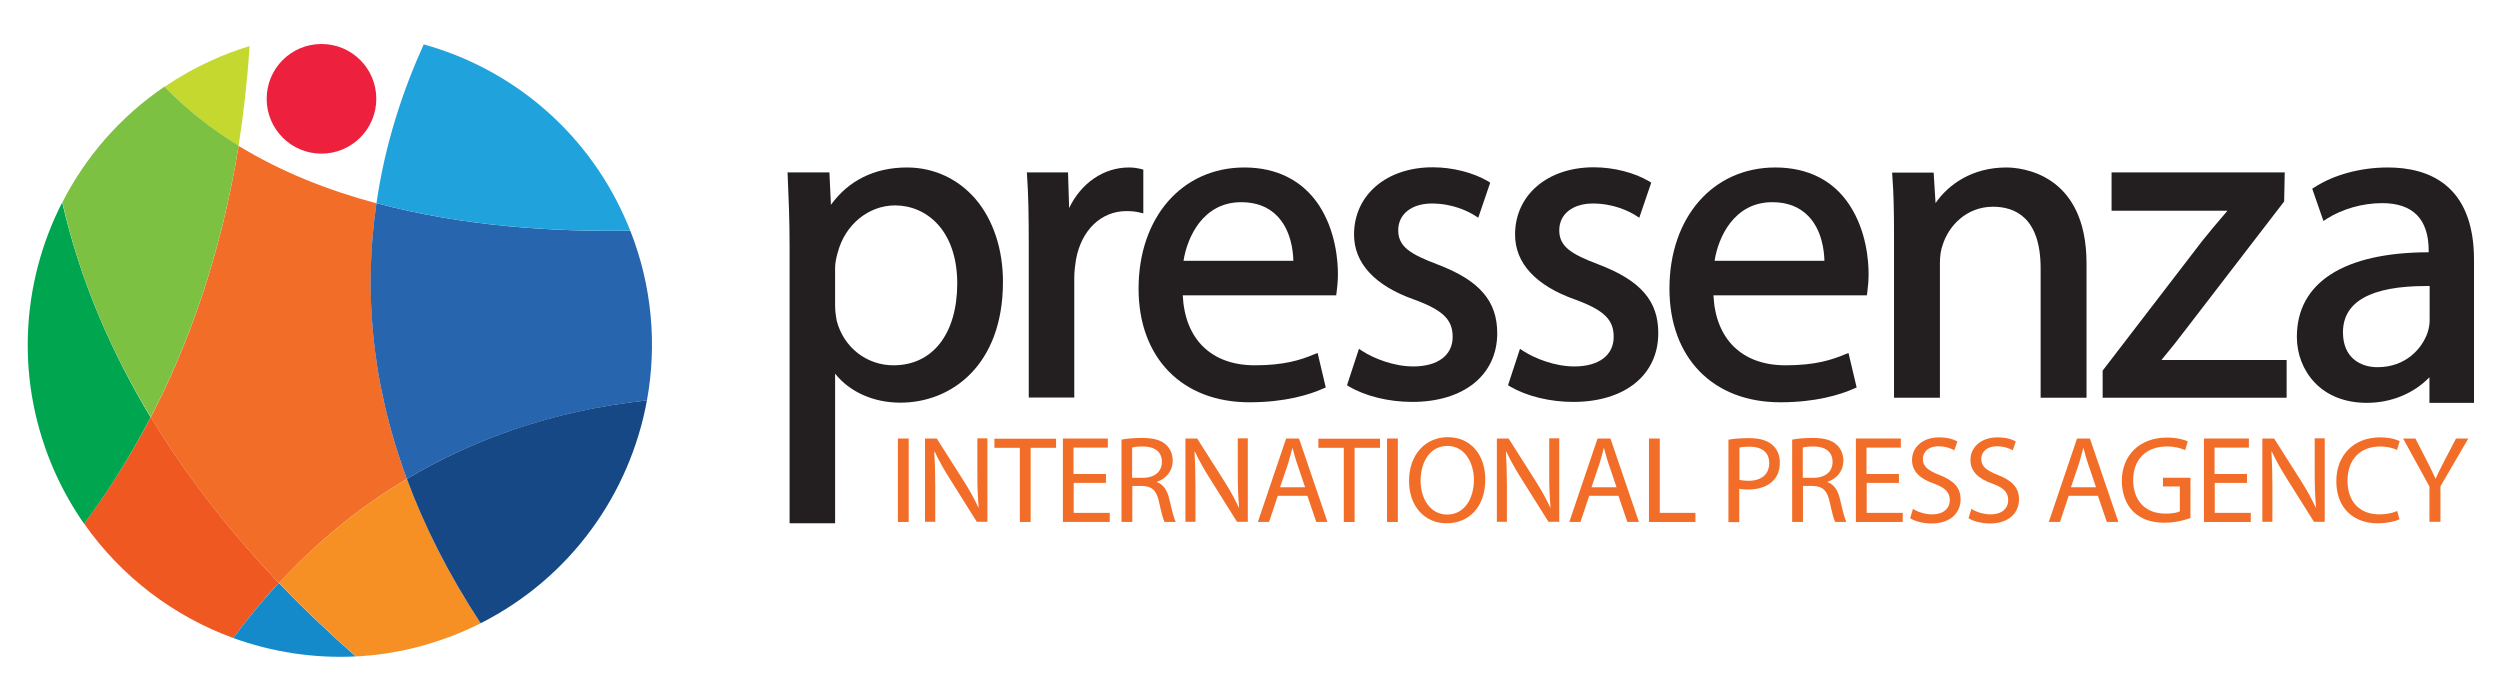 <?xml version="1.0" encoding="utf-8"?>
<svg version="1.1" xmlns="http://www.w3.org/2000/svg" xmlns:xlink="http://www.w3.org/1999/xlink" x="0px" y="0px"
	 viewBox="0 0 1318.1 368.5" style="enable-background:new 0 0 1318.1 368.5;" xml:space="preserve">
<style type="text/css">
	.st0{fill:#F05822;}
	.st1{fill:#148ACB;}
	.st2{fill:#F26D28;}
	.st3{fill:#00A550;}
	.st4{fill:#F69024;}
	.st5{fill:#C4D82F;}
	.st6{fill:#7DC142;}
	.st7{fill:#2765AF;}
	.st8{fill:#20A3DC;}
	.st9{fill:#174886;}
	.st10{fill:#ED203D;}
	.st11{fill:#231F20;}
</style>
<g>
	<g>
		<path class="st0" d="M79.5,219.9C68,242.1,55.8,260.7,44.3,276c19.8,28.3,47.5,49,78.7,60.4c7-9.5,15-19.4,24-29.1
			C123.1,282.2,99.5,253,79.5,219.9z"/>
		<path class="st1" d="M123,336.4c20.5,7.4,42.4,10.8,64.6,9.7c-13.2-11.6-27-24.5-40.6-38.8C138,317.1,130,326.9,123,336.4z"/>
		<path class="st2" d="M214.5,252.5c-19.7-53.1-22.3-102.2-16-145.3c-25.5-6.8-50.3-16.6-72.7-30.3c-9.4,58.4-26.9,105.7-46.3,143.1
			c20,33.1,43.6,62.3,67.6,87.4C165.1,287.9,187.3,268.7,214.5,252.5z"/>
		<path class="st3" d="M32.8,106.7c-22,43-25,95.1-3.7,142.6c4.3,9.5,9.4,18.5,15.2,26.8c11.5-15.3,23.6-33.9,35.1-56.1
			C59,186.1,42.3,148.3,32.8,106.7z"/>
		<path class="st4" d="M214.5,252.5c-27.2,16.2-49.4,35.4-67.4,54.8c13.6,14.3,27.4,27.2,40.6,38.8c19.8-1,39.8-5.7,59-14.3
			c2.3-1,4.5-2.1,6.7-3.2C236.3,302.5,223.6,277,214.5,252.5z"/>
		<path class="st5" d="M131.6,24.3c-6.7,2-13.4,4.5-19.9,7.5c-8.9,4-17.2,8.7-25,14c11.7,12.1,24.9,22.4,39.1,31.1
			C128.4,60.2,130.4,42.7,131.6,24.3z"/>
		<path class="st6" d="M79.5,219.9c19.4-37.4,36.9-84.7,46.3-143.1c-14.2-8.7-27.4-19-39.1-31.1c-23.3,15.8-41.5,36.9-53.8,60.9
			C42.3,148.3,59,186.1,79.5,219.9z"/>
		<path class="st7" d="M214.5,252.5c34-20.3,75.8-35.8,126.6-41.4c5.3-29.2,2.8-60.1-8.8-89.5c-40,0.7-88-2.2-133.8-14.5
			C192.1,150.3,194.8,199.3,214.5,252.5z"/>
		<path class="st8" d="M198.5,107.1c45.8,12.3,93.9,15.2,133.8,14.5c-1-2.4-2-4.9-3.1-7.3C308.4,68,268.8,36,223.4,23.4
			C212.4,47.7,203,75.8,198.5,107.1z"/>
		<path class="st9" d="M214.5,252.5c9.1,24.6,21.8,50,38.9,76.1c47.5-24,78.7-68.3,87.7-117.5C290.2,216.6,248.5,232.2,214.5,252.5z
			"/>
		<path class="st10" d="M169.5,81c-16,0-28.9-12.9-28.9-28.9c0-16,12.9-28.9,28.9-28.9c16,0,28.9,12.9,28.9,28.9
			C198.4,68,185.5,81,169.5,81z"/>
	</g>
	<g>
		<path class="st2" d="M479.1,231.2v44h-5.7v-44H479.1z"/>
		<path class="st2" d="M487.7,275.2v-44h6.2l14.1,22.2c3.3,5.2,5.8,9.8,7.9,14.3l0.1-0.1c-0.5-5.9-0.7-11.2-0.7-18.1v-18.4h5.3v44
			H515l-14-22.3c-3.1-4.9-6-9.9-8.2-14.7l-0.2,0.1c0.3,5.5,0.5,10.8,0.5,18.1v18.8H487.7z"/>
		<path class="st2" d="M537.7,236.1h-13.4v-4.8h32.5v4.8h-13.4v39.1h-5.7V236.1z"/>
		<path class="st2" d="M583.2,254.6h-17.1v15.8h19v4.8h-24.7v-44h23.7v4.8h-18.1v13.9h17.1V254.6z"/>
		<path class="st2" d="M591.2,231.8c2.9-0.6,7-0.9,10.9-0.9c6.1,0,10,1.1,12.7,3.6c2.2,2,3.5,5,3.5,8.3c0,5.8-3.7,9.7-8.3,11.2v0.2
			c3.4,1.2,5.4,4.3,6.5,8.9c1.4,6.1,2.5,10.4,3.4,12.1H614c-0.7-1.2-1.7-5-2.9-10.5c-1.3-6.1-3.7-8.3-8.8-8.5h-5.3v19h-5.7V231.8z
			 M596.9,251.9h5.8c6.1,0,9.9-3.3,9.9-8.3c0-5.7-4.1-8.2-10.1-8.2c-2.7,0-4.7,0.3-5.6,0.5V251.9z"/>
		<path class="st2" d="M625,275.2v-44h6.2l14.1,22.2c3.3,5.2,5.8,9.8,7.9,14.3l0.1-0.1c-0.5-5.9-0.7-11.2-0.7-18.1v-18.4h5.3v44
			h-5.7l-14-22.3c-3.1-4.9-6-9.9-8.2-14.7l-0.2,0.1c0.3,5.5,0.5,10.8,0.5,18.1v18.8H625z"/>
		<path class="st2" d="M673.7,261.4l-4.6,13.8h-5.9l14.9-44h6.8l15,44H694l-4.7-13.8H673.7z M688.1,256.9l-4.3-12.7
			c-1-2.9-1.6-5.5-2.3-8h-0.1c-0.7,2.6-1.4,5.3-2.2,8l-4.3,12.7H688.1z"/>
		<path class="st2" d="M708.5,236.1h-13.4v-4.8h32.5v4.8h-13.4v39.1h-5.7V236.1z"/>
		<path class="st2" d="M737,231.2v44h-5.7v-44H737z"/>
		<path class="st2" d="M783.1,252.8c0,15.1-9.2,23.1-20.4,23.1c-11.6,0-19.8-9-19.8-22.3c0-14,8.7-23.1,20.4-23.1
			C775.4,230.5,783.1,239.7,783.1,252.8z M749,253.5c0,9.4,5.1,17.8,14,17.8c9,0,14.1-8.3,14.1-18.3c0-8.7-4.6-17.9-14-17.9
			C753.7,235.2,749,243.8,749,253.5z"/>
		<path class="st2" d="M789.2,275.2v-44h6.2l14.1,22.2c3.3,5.2,5.8,9.8,7.9,14.3l0.1-0.1c-0.5-5.9-0.7-11.2-0.7-18.1v-18.4h5.3v44
			h-5.7l-14-22.3c-3.1-4.9-6-9.9-8.2-14.7l-0.2,0.1c0.3,5.5,0.5,10.8,0.5,18.1v18.8H789.2z"/>
		<path class="st2" d="M837.9,261.4l-4.6,13.8h-5.9l14.9-44h6.8l15,44h-6.1l-4.7-13.8H837.9z M852.3,256.9l-4.3-12.7
			c-1-2.9-1.6-5.5-2.3-8h-0.1c-0.7,2.6-1.4,5.3-2.2,8l-4.3,12.7H852.3z"/>
		<path class="st2" d="M869.4,231.2h5.7v39.2h18.8v4.8h-24.5V231.2z"/>
		<path class="st2" d="M911.4,231.8c2.7-0.5,6.3-0.8,10.9-0.8c5.6,0,9.7,1.3,12.3,3.7c2.4,2.1,3.8,5.3,3.8,9.2c0,4-1.2,7.1-3.4,9.4
			c-3,3.2-7.9,4.8-13.4,4.8c-1.7,0-3.3-0.1-4.6-0.4v17.6h-5.7V231.8z M917.1,253c1.2,0.3,2.8,0.5,4.7,0.5c6.8,0,11-3.3,11-9.4
			c0-5.8-4.1-8.6-10.4-8.6c-2.5,0-4.4,0.2-5.3,0.5V253z"/>
		<path class="st2" d="M944.8,231.8c2.9-0.6,7-0.9,10.9-0.9c6.1,0,10,1.1,12.7,3.6c2.2,2,3.5,5,3.5,8.3c0,5.8-3.7,9.7-8.3,11.2v0.2
			c3.4,1.2,5.4,4.3,6.5,8.9c1.4,6.1,2.5,10.4,3.4,12.1h-5.9c-0.7-1.2-1.7-5-2.9-10.5c-1.3-6.1-3.7-8.3-8.8-8.5h-5.3v19h-5.7V231.8z
			 M950.5,251.9h5.8c6.1,0,9.9-3.3,9.9-8.3c0-5.7-4.1-8.2-10.1-8.2c-2.7,0-4.7,0.3-5.6,0.5V251.9z"/>
		<path class="st2" d="M1001.3,254.6h-17.1v15.8h19v4.8h-24.7v-44h23.7v4.8h-18.1v13.9h17.1V254.6z"/>
		<path class="st2" d="M1008.6,268.3c2.5,1.6,6.3,2.9,10.2,2.9c5.8,0,9.2-3.1,9.2-7.5c0-4.1-2.3-6.5-8.3-8.7
			c-7.2-2.5-11.6-6.3-11.6-12.5c0-6.8,5.7-11.9,14.2-11.9c4.5,0,7.8,1,9.7,2.2l-1.6,4.6c-1.4-0.8-4.4-2.1-8.3-2.1
			c-6,0-8.3,3.6-8.3,6.6c0,4.1,2.7,6.1,8.7,8.5c7.4,2.9,11.2,6.5,11.2,12.9c0,6.8-5,12.7-15.4,12.7c-4.2,0-8.9-1.2-11.2-2.8
			L1008.6,268.3z"/>
		<path class="st2" d="M1039.4,268.3c2.5,1.6,6.3,2.9,10.2,2.9c5.8,0,9.2-3.1,9.2-7.5c0-4.1-2.3-6.5-8.3-8.7
			c-7.2-2.5-11.6-6.3-11.6-12.5c0-6.8,5.7-11.9,14.2-11.9c4.5,0,7.8,1,9.7,2.2l-1.6,4.6c-1.4-0.8-4.4-2.1-8.3-2.1
			c-6,0-8.3,3.6-8.3,6.6c0,4.1,2.7,6.1,8.7,8.5c7.4,2.9,11.2,6.5,11.2,12.9c0,6.8-5,12.7-15.4,12.7c-4.2,0-8.9-1.2-11.2-2.8
			L1039.4,268.3z"/>
		<path class="st2" d="M1090.7,261.4l-4.6,13.8h-5.9l14.9-44h6.8l15,44h-6.1l-4.7-13.8H1090.7z M1105.1,256.9l-4.3-12.7
			c-1-2.9-1.6-5.5-2.3-8h-0.1c-0.7,2.6-1.4,5.3-2.2,8l-4.3,12.7H1105.1z"/>
		<path class="st2" d="M1154.7,273.2c-2.5,0.9-7.6,2.4-13.5,2.4c-6.7,0-12.1-1.7-16.4-5.8c-3.8-3.7-6.1-9.5-6.1-16.4
			c0.1-13.1,9.1-22.7,23.8-22.7c5.1,0,9.1,1.1,11,2l-1.4,4.6c-2.3-1-5.3-1.9-9.7-1.9c-10.7,0-17.7,6.7-17.7,17.7
			c0,11.2,6.7,17.7,17,17.7c3.7,0,6.3-0.5,7.6-1.2v-13.1h-8.9v-4.6h14.5V273.2z"/>
		<path class="st2" d="M1184.8,254.6h-17.1v15.8h19v4.8H1162v-44h23.7v4.8h-18.1v13.9h17.1V254.6z"/>
		<path class="st2" d="M1192.8,275.2v-44h6.2l14.1,22.2c3.3,5.2,5.8,9.8,7.9,14.3l0.1-0.1c-0.5-5.9-0.7-11.2-0.7-18.1v-18.4h5.3v44
			h-5.7l-14-22.3c-3.1-4.9-6-9.9-8.2-14.7l-0.2,0.1c0.3,5.5,0.5,10.8,0.5,18.1v18.8H1192.8z"/>
		<path class="st2" d="M1265.1,273.8c-2.1,1-6.3,2.1-11.6,2.1c-12.4,0-21.7-7.8-21.7-22.2c0-13.8,9.3-23.1,23-23.1
			c5.5,0,8.9,1.2,10.4,2l-1.4,4.6c-2.2-1-5.2-1.8-8.9-1.8c-10.3,0-17.2,6.6-17.2,18.1c0,10.8,6.2,17.7,16.9,17.7
			c3.5,0,7-0.7,9.3-1.8L1265.1,273.8z"/>
		<path class="st2" d="M1280.9,275.2v-18.7l-13.9-25.3h6.5l6.2,12.1c1.7,3.3,3,6,4.4,9.1h0.1c1.2-2.9,2.7-5.7,4.4-9.1l6.3-12.1h6.5
			l-14.7,25.2v18.7H1280.9z"/>
	</g>
	<g>
		<path class="st11" d="M478.2,88.3c-17,0-30.8,6.8-40.1,19.7l-0.8-17.1h-22.1l0.1,1.7c0.5,11.6,1,23.1,1,37.6v145.7h24V197
			c7.6,9.6,20.2,15.3,34.4,15.3c26.9,0,54.1-19.7,54.1-63.7c0-17.2-5.1-32.6-14.4-43.6C505.2,94.3,492.4,88.3,478.2,88.3z
			 M471.1,192.6c-14.2,0-26.2-9.4-29.9-23.3c-0.5-2.6-0.9-5.3-0.9-8.2v-19.8c0-2.8,0.7-5.8,1.4-8.2c3.8-14.6,16.2-24.8,30.2-24.8
			c16.3,0,32.8,12.8,32.8,41.3C504.6,176.1,491.7,192.6,471.1,192.6z"/>
		<path class="st11" d="M602.8,112.5V89.4l-1.2-0.3c-2.2-0.5-4-0.8-6.4-0.8c-13.3,0-25.2,8.2-31.5,21.4l-0.6-18.8h-21.7l0.1,1.7
			c0.7,9.9,0.9,20.9,0.9,35.9v81.1h24v-63.2c0-3.5,0.5-6.8,0.9-9.5c2.8-15.6,13.3-25.6,26.6-25.6c2.6,0,4.7,0.2,6.8,0.7L602.8,112.5
			z"/>
		<path class="st11" d="M656.1,88.3c-32.9,0-55.8,26.3-55.8,63.9c0,36.4,22.9,59.9,58.4,59.9c18.9,0,31.7-4,39.1-7.3l1.2-0.5
			l-4.3-18.2l-1.8,0.7c-7.1,3-15.9,5.8-31.3,5.8c-22.9,0-36.9-13.7-38-36.9h80.9l0.3-2.4c0.3-2.2,0.6-5.2,0.6-9
			c0-6.3-1-22.4-10-36.1C686.8,95.2,673.2,88.3,656.1,88.3z M624,137.5c1.9-12.3,10.2-30.9,30.4-30.9c7.9,0,14.2,2.4,18.9,7.2
			c7.4,7.5,8.5,18.7,8.6,23.7H624z"/>
		<path class="st11" d="M758.1,139.5c-14.5-5.5-20.9-9.4-20.9-18.1c0-8.5,7.1-14.1,17.7-14.1c10.9,0,19,4,22.8,6.4l1.7,1.1l6.3-18.5
			l-1.1-0.7c-7.8-4.6-18.7-7.4-29.2-7.4c-24.4,0-41.5,14.6-41.5,35.5c0,15,10.9,26.9,31.6,34.2c15.3,5.6,20.4,10.6,20.4,19.7
			c0,9.7-7.8,15.6-20.8,15.6c-10,0-20.6-4.1-26.8-8.1l-1.8-1.2l-6.3,19.2l1.1,0.7c8.7,5.1,20.9,8.1,33.3,8.1
			c27.2,0,44.8-14.2,44.8-36.2C789.4,158.7,780.1,147.9,758.1,139.5z"/>
		<path class="st11" d="M843,139.5c-14.5-5.5-20.9-9.4-20.9-18.1c0-8.5,7.1-14.1,17.7-14.1c10.9,0,19,4,22.8,6.4l1.7,1.1l6.3-18.5
			l-1.1-0.7c-7.8-4.6-18.7-7.4-29.2-7.4c-24.4,0-41.5,14.6-41.5,35.5c0,15,10.9,26.9,31.6,34.2c15.3,5.6,20.4,10.6,20.4,19.7
			c0,9.7-7.8,15.6-20.8,15.6c-10,0-20.6-4.1-26.8-8.1l-1.8-1.2l-6.3,19.2l1.1,0.7c8.8,5.1,20.9,8.1,33.3,8.1
			c27.2,0,44.8-14.2,44.8-36.2C874.4,158.7,865,147.9,843,139.5z"/>
		<path class="st11" d="M936,88.3c-32.9,0-55.8,26.3-55.8,63.9c0,36.4,22.9,59.9,58.4,59.9c18.9,0,31.7-4,39.1-7.3l1.2-0.5
			l-4.3-18.2l-1.8,0.7c-7.1,3-15.9,5.8-31.4,5.8c-22.9,0-36.9-13.7-38-36.9h80.9l0.3-2.4c0.3-2.2,0.6-5.2,0.6-9
			c0-6.3-1-22.4-10-36.1C966.8,95.2,953.2,88.3,936,88.3z M904,137.5c1.9-12.3,10.2-30.9,30.4-30.9c7.9,0,14.2,2.4,18.9,7.2
			c7.4,7.5,8.5,18.7,8.6,23.7H904z"/>
		<path class="st11" d="M1057.8,88.3c-18.1,0-30.7,9.1-37.3,18.8l-1-16.1h-21.9l0.1,1.7c0.7,8.9,0.9,18.2,0.9,31.1v85.9h24.2v-71.1
			c0-3.5,0.5-6.9,1.4-9.3c3.1-10.1,12.5-20.3,26.6-20.3c11.5,0,25.1,5.6,25.1,32.5v68.2h24.2v-70.6
			C1100.2,90.8,1064.8,88.3,1057.8,88.3z"/>
		<path class="st11" d="M1152.4,173.7l51.6-67.1l0.3-0.4l0.3-15.3h-91.3v20.2h61.1c-0.7,0.9-1.5,1.7-2.2,2.6
			c-3.8,4.4-7.3,8.6-11,13.2l-52.6,68.5v14.3h97v-19.9h-66C1144.5,183.9,1148.5,178.9,1152.4,173.7z"/>
		<path class="st11" d="M1259,88.3c-14.4,0-28.5,3.8-38.8,10.5l-1.1,0.7l5.9,17l1.7-1.1c8.1-5.2,19-8.3,29.2-8.3
			c16.3,0,24.6,8.4,24.6,25.1v0.8c-44.8,0.1-69.5,16-69.5,44.6c0,9.1,3.3,17.6,9.3,24c6.7,7.1,16.3,10.8,27.6,10.8
			c12.9,0,24.8-5,33-13.5v13.5h23.5v-31.9v-19.2v-24C1304.5,96.8,1279.7,88.3,1259,88.3z M1281,169.2c0,1.8-0.4,4-1.1,6.2
			c-2.9,8.4-11.5,18.2-26.4,18.2c-8.8,0-18.2-4.8-18.2-18.4c0-16.2,14.8-24.4,43.9-24.4c0.6,0,1.2,0,1.8,0v10.5V169.2z"/>
	</g>
</g>
</svg>
